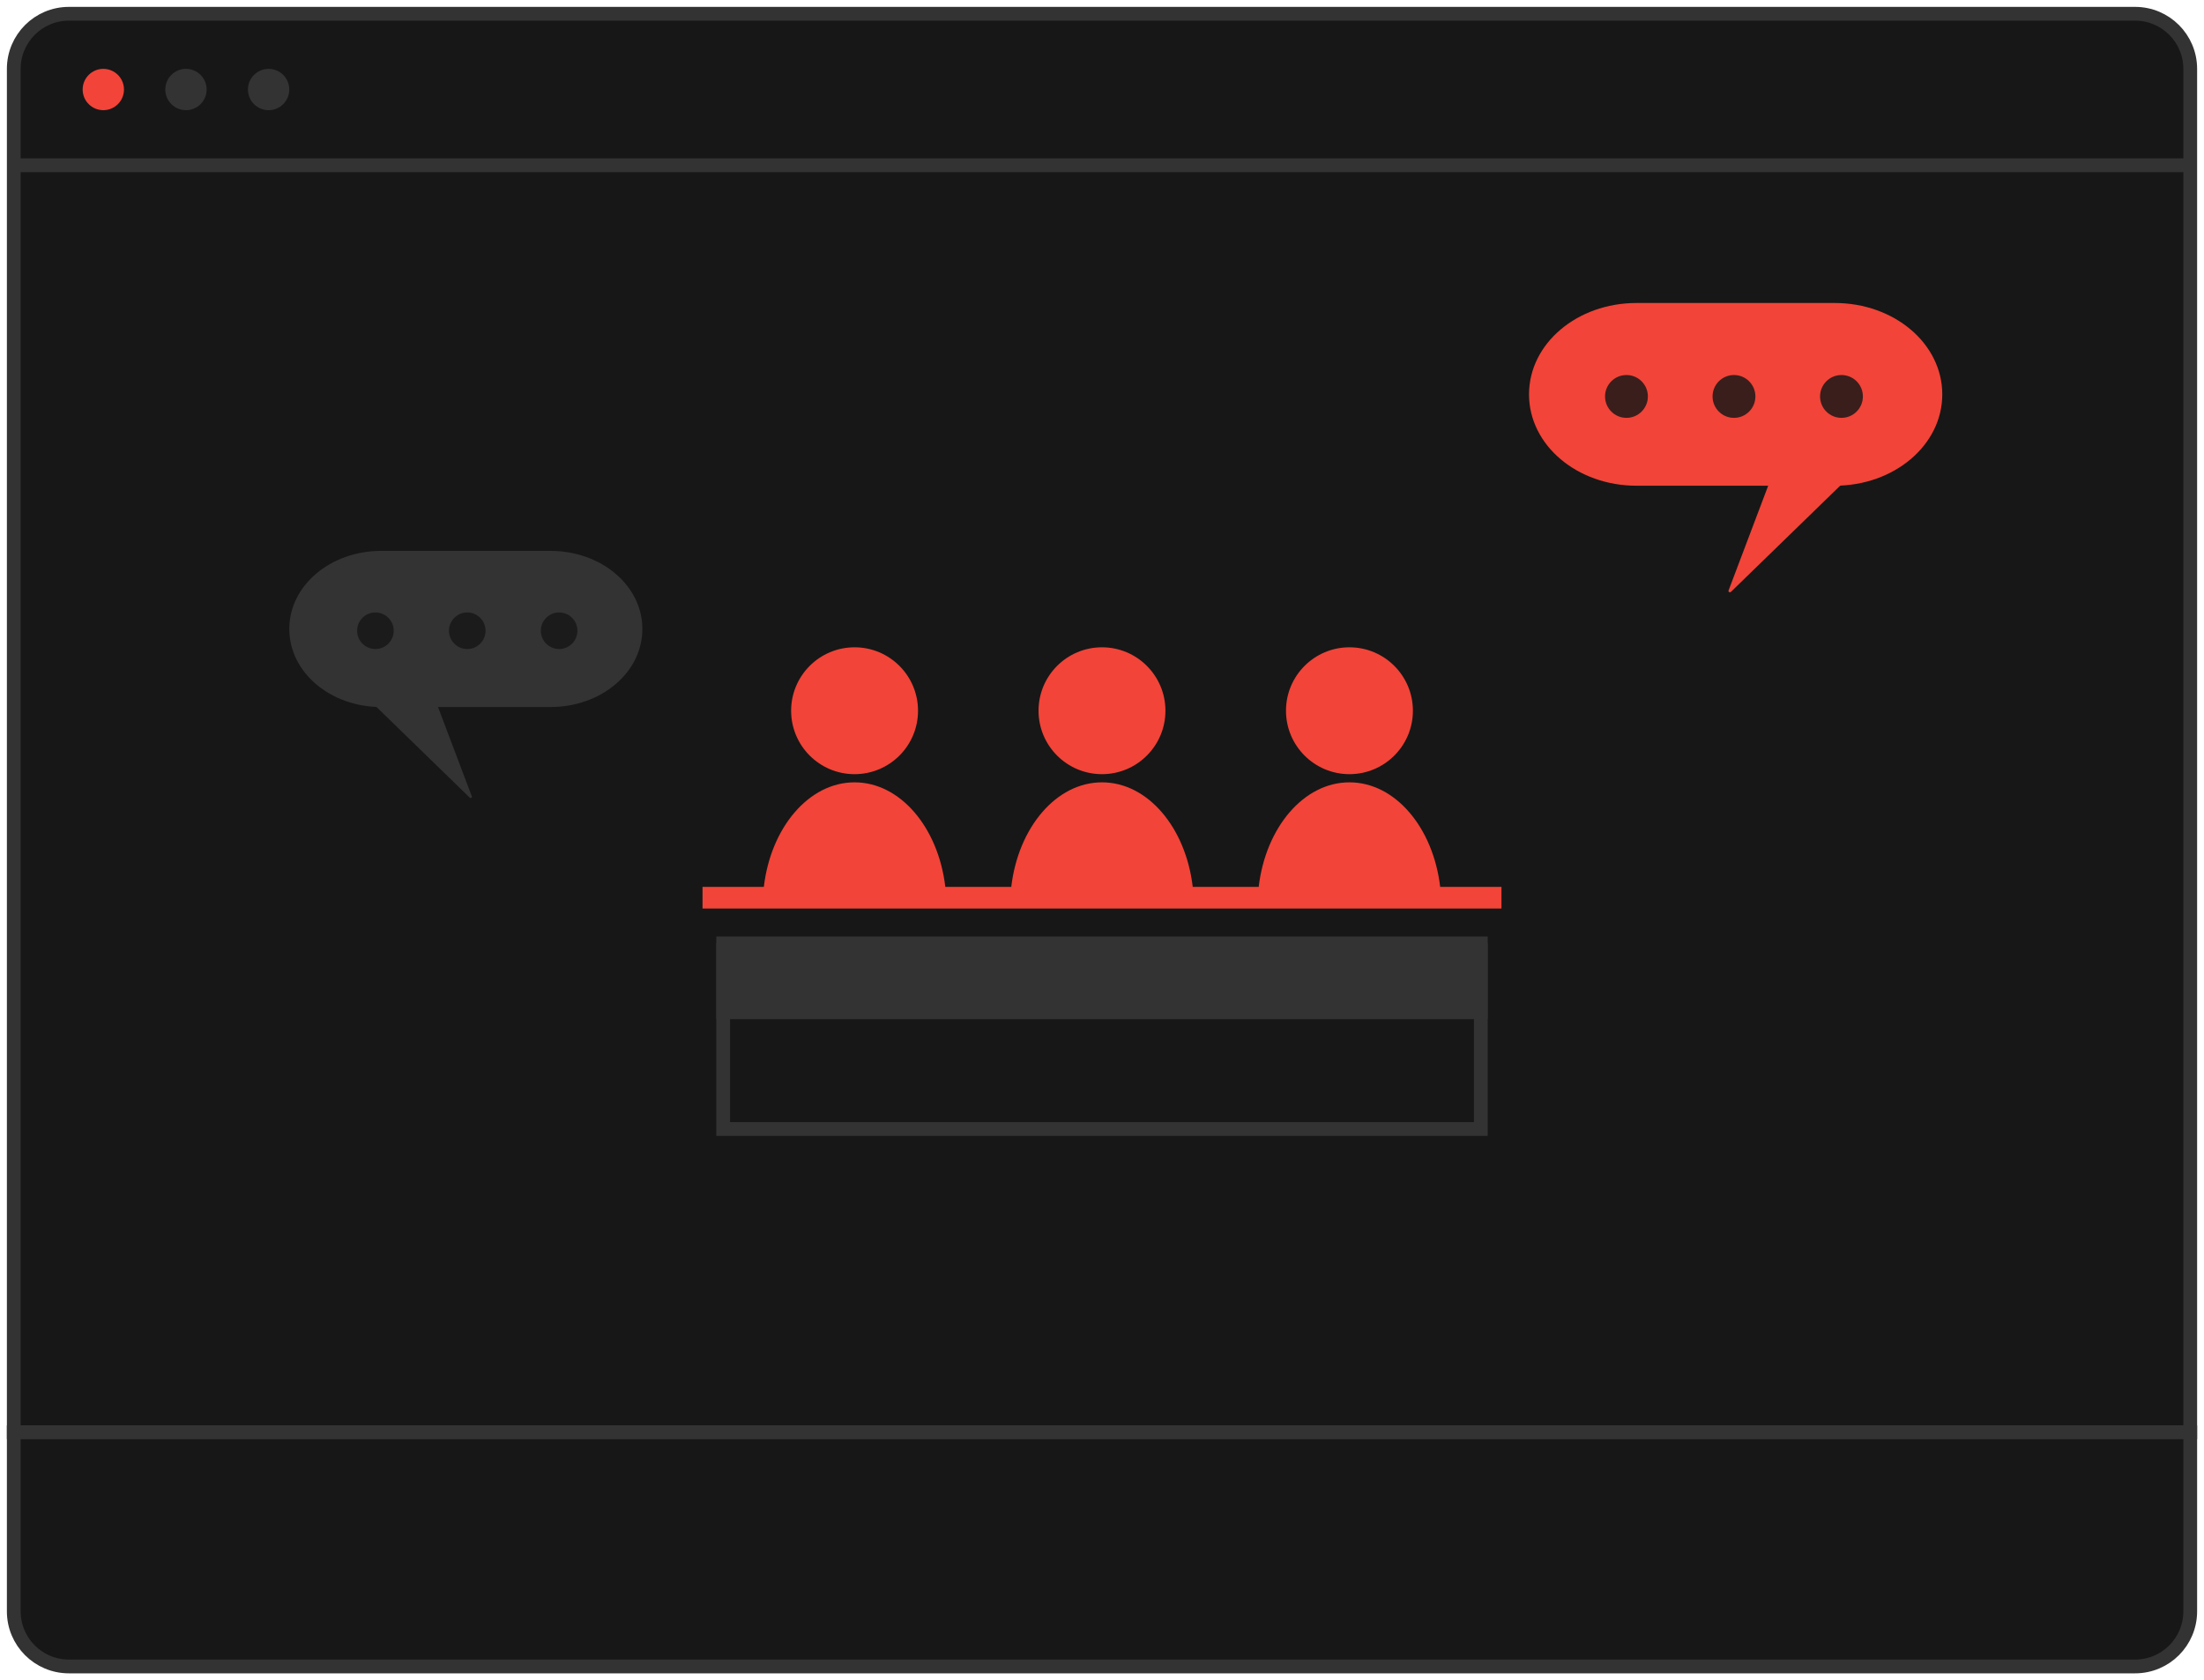 <svg width="160" height="122" viewBox="0 0 160 122" fill="none" xmlns="http://www.w3.org/2000/svg">
<g clip-path="url(#clip0_20314_20031)">
<path d="M1 5C1 2.791 2.791 1 5 1H155C157.209 1 159 2.791 159 5V104H1V5Z" fill="#171717" stroke="#333333"/>
<g clip-path="url(#clip1_20314_20031)">
<path d="M141 28.635C141 24.944 137.505 22 133.195 22H118.804C114.494 22 111 24.944 111 28.635C111 32.324 114.494 35.268 118.804 35.268H133.195C137.505 35.268 141 32.324 141 28.635Z" fill="#F24438"/>
<path d="M128.929 33.768L134.701 34.184L125.663 42.971C125.646 42.987 125.624 42.998 125.6 43.001C125.577 43.004 125.553 43.001 125.531 42.991C125.511 42.982 125.495 42.966 125.485 42.946C125.476 42.926 125.475 42.904 125.482 42.883L128.929 33.768Z" fill="#F24438"/>
<path opacity="0.84" d="M133.683 30.34C134.541 30.34 135.237 29.644 135.237 28.785C135.237 27.926 134.541 27.23 133.683 27.23C132.824 27.23 132.128 27.926 132.128 28.785C132.128 29.644 132.824 30.34 133.683 30.34Z" fill="#171717"/>
<path opacity="0.84" d="M125.878 30.34C126.737 30.34 127.433 29.644 127.433 28.785C127.433 27.926 126.737 27.23 125.878 27.23C125.02 27.23 124.324 27.926 124.324 28.785C124.324 29.644 125.02 30.34 125.878 30.34Z" fill="#171717"/>
<path opacity="0.84" d="M118.073 30.34C118.932 30.34 119.628 29.644 119.628 28.785C119.628 27.926 118.932 27.23 118.073 27.23C117.215 27.23 116.519 27.926 116.519 28.785C116.519 29.644 117.215 30.34 118.073 30.34Z" fill="#171717"/>
</g>
<g clip-path="url(#clip2_20314_20031)">
<path d="M21.001 45.669C21.001 42.516 23.987 40 27.67 40H39.965C43.648 40 46.633 42.516 46.633 45.669C46.633 48.821 43.648 51.337 39.965 51.337H27.67C23.987 51.337 21.001 48.821 21.001 45.669Z" fill="#333333"/>
<path d="M31.314 50.055L26.382 50.41L34.104 57.919C34.119 57.932 34.137 57.941 34.157 57.944C34.178 57.947 34.198 57.944 34.217 57.935C34.234 57.927 34.248 57.914 34.256 57.897C34.264 57.88 34.265 57.861 34.259 57.843L31.314 50.055Z" fill="#333333"/>
<path opacity="0.84" d="M27.253 47.126C26.52 47.126 25.925 46.531 25.925 45.797C25.925 45.064 26.52 44.469 27.253 44.469C27.986 44.469 28.581 45.064 28.581 45.797C28.581 46.531 27.986 47.126 27.253 47.126Z" fill="#171717"/>
<path opacity="0.84" d="M33.921 47.126C33.188 47.126 32.593 46.531 32.593 45.797C32.593 45.064 33.188 44.469 33.921 44.469C34.654 44.469 35.249 45.064 35.249 45.797C35.249 46.531 34.654 47.126 33.921 47.126Z" fill="#171717"/>
<path opacity="0.84" d="M40.59 47.126C39.856 47.126 39.262 46.531 39.262 45.797C39.262 45.064 39.856 44.469 40.59 44.469C41.323 44.469 41.918 45.064 41.918 45.797C41.918 46.531 41.323 47.126 40.59 47.126Z" fill="#171717"/>
</g>
<path d="M66.644 51.606C66.644 54.15 64.582 56.212 62.037 56.212C59.494 56.212 57.432 54.15 57.432 51.606C57.432 49.062 59.494 47 62.037 47C64.582 47 66.644 49.062 66.644 51.606Z" fill="#F24438"/>
<path d="M102.57 51.606C102.57 54.15 100.507 56.212 97.963 56.212C95.42 56.212 93.357 54.15 93.357 51.606C93.357 49.062 95.42 47 97.963 47C100.507 47 102.57 49.062 102.57 51.606Z" fill="#F24438"/>
<path d="M52.5 68.977H107.5V81.977H52.5V68.977Z" stroke="#333333"/>
<path d="M52.5 68.5H107.5V73.5H52.5V68.5Z" fill="#333333" stroke="#333333"/>
<path d="M84.605 51.606C84.605 54.15 82.542 56.212 79.999 56.212C77.455 56.212 75.393 54.15 75.393 51.606C75.393 49.062 77.455 47 79.999 47C82.542 47 84.605 49.062 84.605 51.606Z" fill="#F24438"/>
<path d="M104.55 64.395C104.045 60.093 101.288 56.805 97.963 56.805C94.637 56.805 91.881 60.093 91.375 64.395H86.587C86.082 60.093 83.326 56.805 80 56.805C76.674 56.805 73.918 60.093 73.413 64.395H68.625C68.12 60.093 65.363 56.805 62.038 56.805C58.712 56.805 55.956 60.093 55.451 64.395H51V65.968H109V64.395H104.55Z" fill="#F24438"/>
<path d="M159 12L1 12" stroke="#333333"/>
<path d="M1 104H159V117C159 119.209 157.209 121 155 121H5C2.791 121 1 119.209 1 117V104Z" fill="#171717" stroke="#333333"/>
<circle cx="7.5" cy="6.5" r="1.5" fill="#F24438"/>
<circle cx="19.5" cy="6.5" r="1.5" fill="#333333"/>
<circle cx="13.5" cy="6.5" r="1.5" fill="#333333"/>
</g>
<defs>
<clipPath id="clip0_20314_20031">
<rect width="160" height="122" fill="white"/>
</clipPath>
<clipPath id="clip1_20314_20031">
<rect width="30" height="21" fill="white" transform="translate(111 22)"/>
</clipPath>
<clipPath id="clip2_20314_20031">
<rect width="25.633" height="17.943" fill="white" transform="matrix(-1 0 0 1 46.633 40)"/>
</clipPath>
</defs>
</svg>
